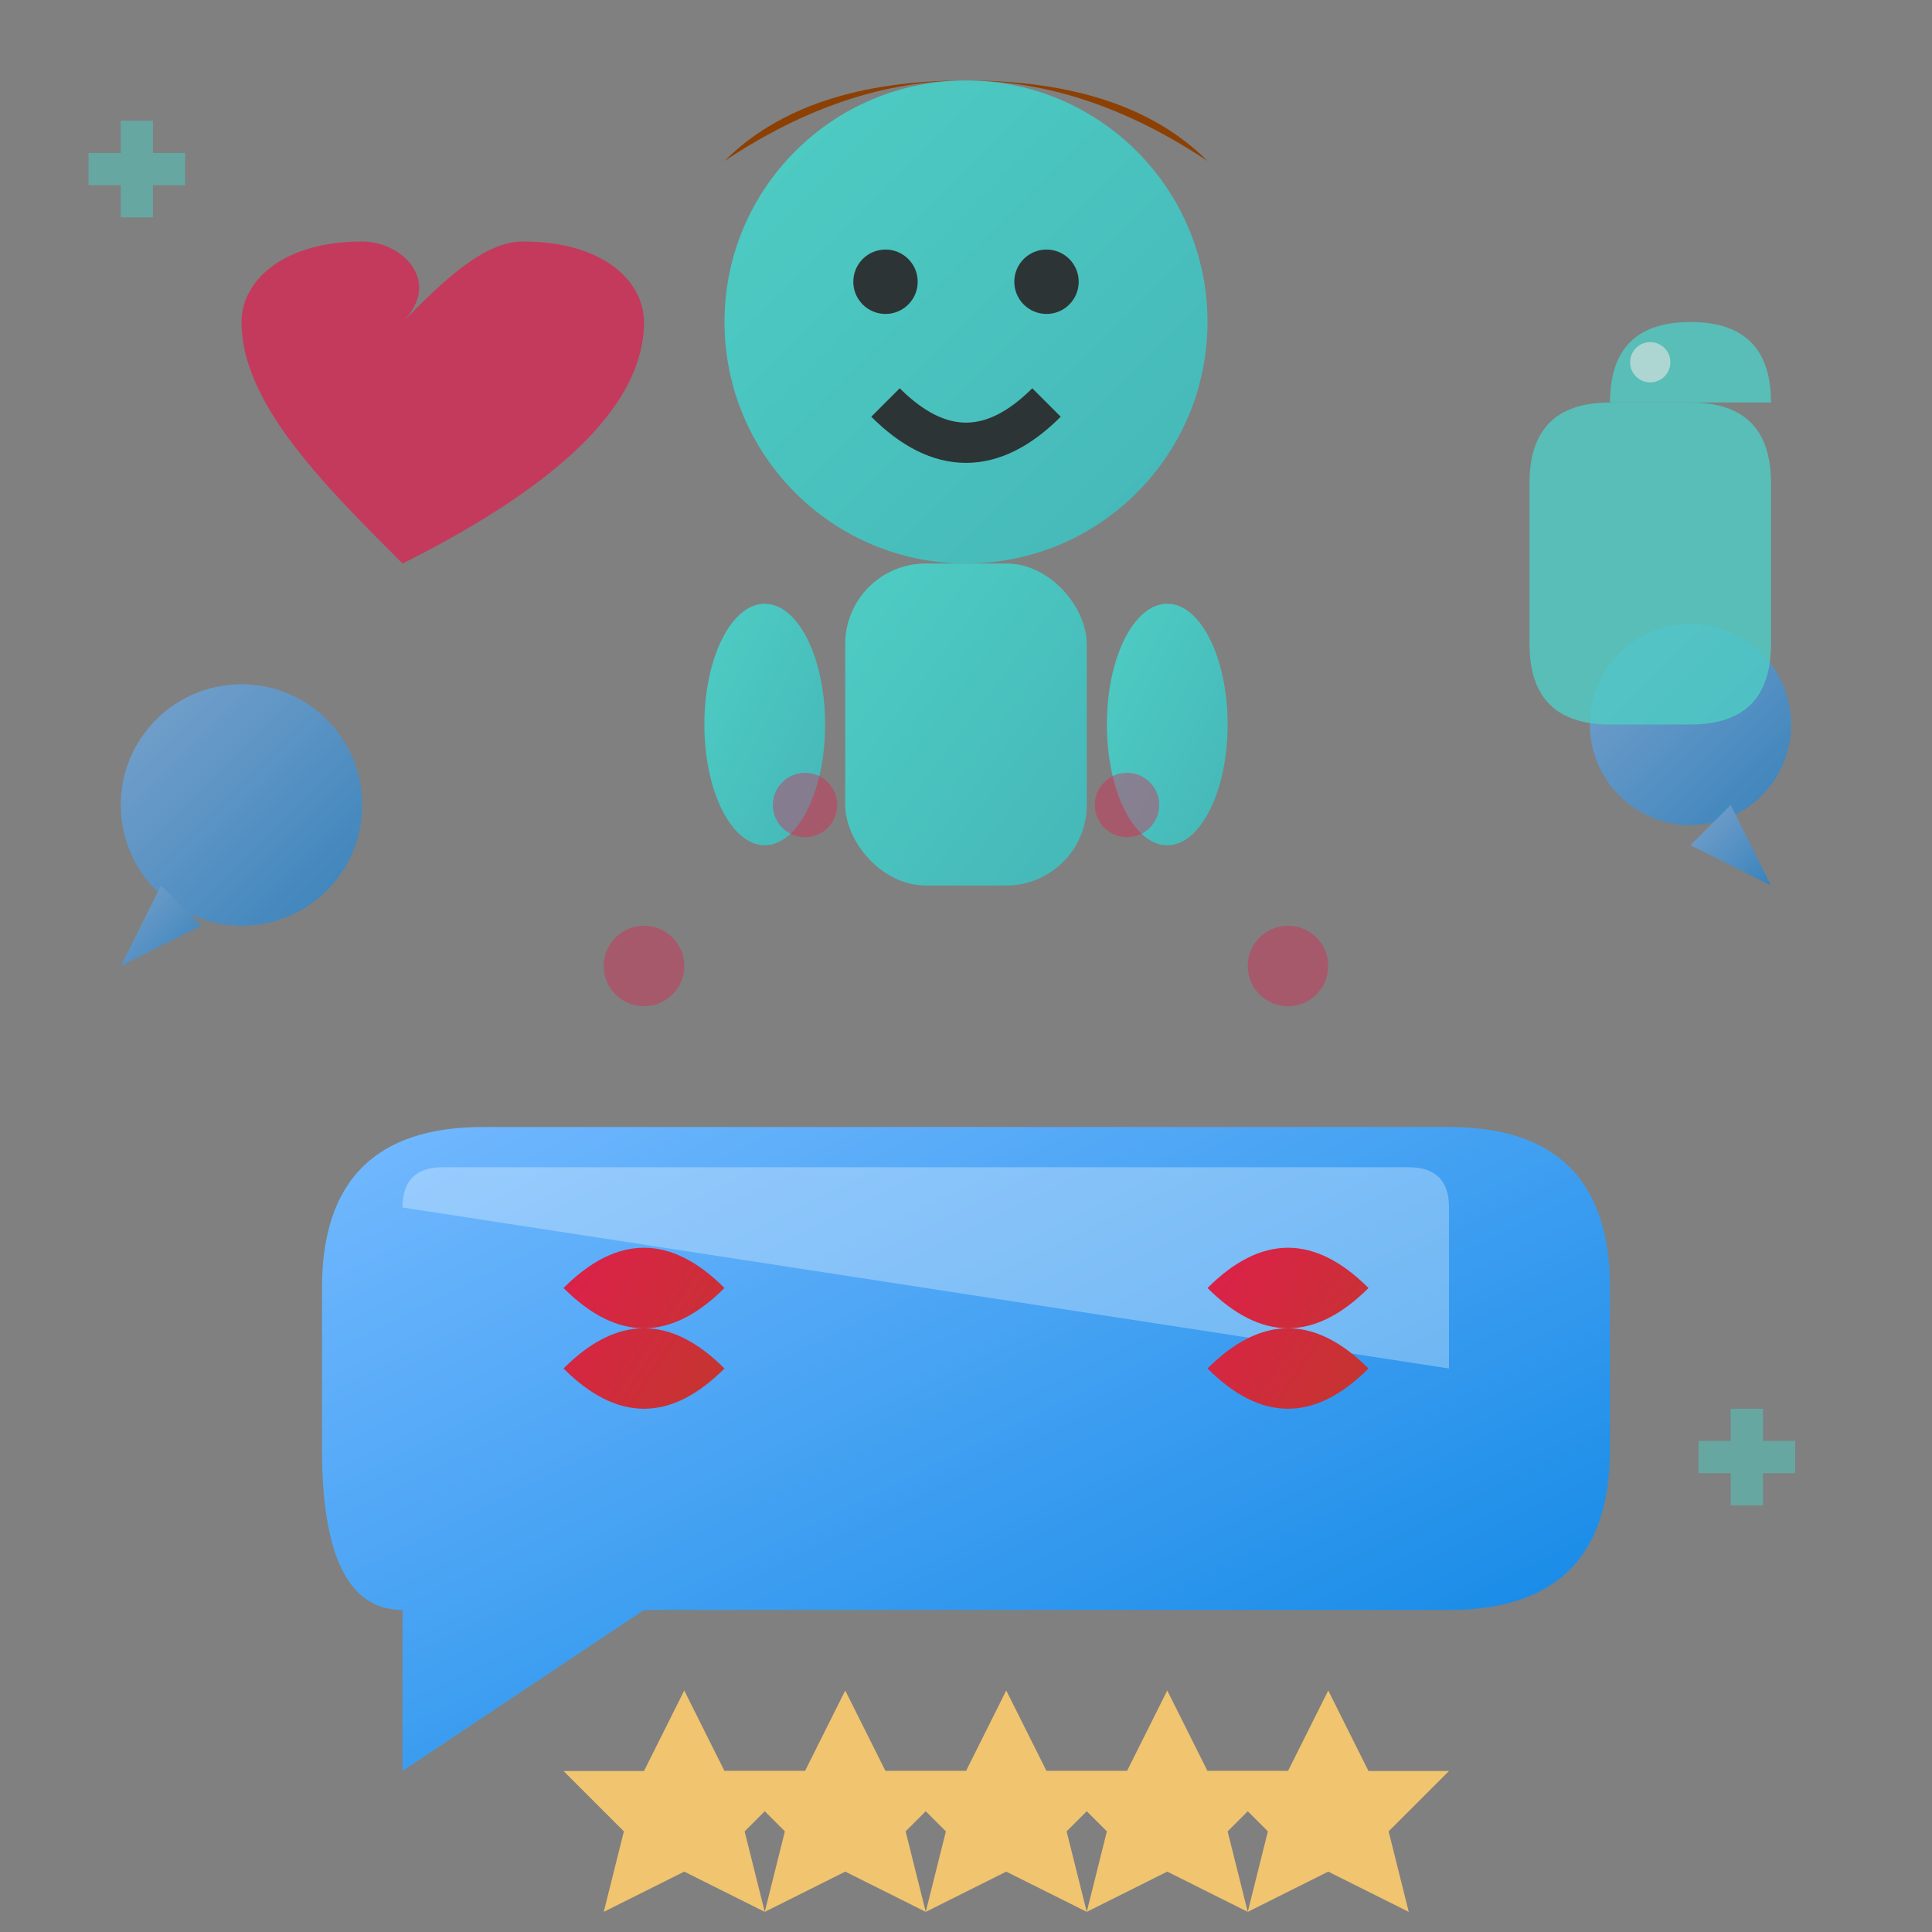 <svg width="48" height="48" viewBox="0 0 48 48" fill="none" xmlns="http://www.w3.org/2000/svg">
  <rect x="0" y="0" width="48" height="48" fill="#808080" stroke="none"/>
  <defs>
    <linearGradient id="quote-gradient" x1="0%" y1="0%" x2="100%" y2="100%">
      <stop offset="0%" stop-color="#e01d4e"/>
      <stop offset="100%" stop-color="#c0392b"/>
    </linearGradient>
    <linearGradient id="bubble-gradient" x1="0%" y1="0%" x2="100%" y2="100%">
      <stop offset="0%" stop-color="#74b9ff"/>
      <stop offset="100%" stop-color="#0984e3"/>
    </linearGradient>
    <linearGradient id="person-gradient" x1="0%" y1="0%" x2="100%" y2="100%">
      <stop offset="0%" stop-color="#4ecdc4"/>
      <stop offset="100%" stop-color="#45b7b8"/>
    </linearGradient>
  </defs>
  
  <!-- Main speech bubble -->
  <path d="M8 32 Q8 28, 12 28 L36 28 Q40 28, 40 32 L40 36 Q40 40, 36 40 L16 40 L10 44 L10 40 Q8 40, 8 36 Z" fill="url(#bubble-gradient)"/>
  
  <!-- Speech bubble highlight -->
  <path d="M10 30 Q10 29, 11 29 L35 29 Q36 29, 36 30 L36 34" fill="#fff" opacity="0.3"/>
  
  <!-- Quote marks in speech bubble -->
  <g fill="url(#quote-gradient)">
    <path d="M14 32 Q16 30, 18 32 Q16 34, 14 32 M14 34 Q16 32, 18 34 Q16 36, 14 34"/>
    <path d="M30 32 Q32 30, 34 32 Q32 34, 30 32 M30 34 Q32 32, 34 34 Q32 36, 30 34"/>
  </g>
  
  <!-- Person figure -->
  <g transform="translate(24,16)">
    <!-- Head -->
    <circle cx="0" cy="-8" r="6" fill="url(#person-gradient)"/>
    
    <!-- Face features -->
    <circle cx="-2" cy="-9" r="0.8" fill="#2d3436"/>
    <circle cx="2" cy="-9" r="0.8" fill="#2d3436"/>
    <path d="M-2 -6 Q0 -4, 2 -6" stroke="#2d3436" stroke-width="1" fill="none"/>
    
    <!-- Hair -->
    <path d="M-6 -12 Q0 -16, 6 -12 Q4 -14, 0 -14 Q-4 -14, -6 -12" fill="#8d4004"/>
    
    <!-- Body -->
    <rect x="-3" y="-2" width="6" height="8" rx="2" fill="url(#person-gradient)"/>
    
    <!-- Arms -->
    <ellipse cx="-5" cy="2" rx="1.5" ry="3" fill="url(#person-gradient)"/>
    <ellipse cx="5" cy="2" rx="1.5" ry="3" fill="url(#person-gradient)"/>
  </g>
  
  <!-- Rating stars -->
  <g transform="translate(24,48)" opacity="0.9">
    <g fill="#fdcb6e">
      <path d="M-8 -4 L-7 -6 L-6 -4 L-4 -4 L-5.5 -2.5 L-5 -0.5 L-7 -1.5 L-9 -0.5 L-8.5 -2.5 L-10 -4 Z"/>
      <path d="M-4 -4 L-3 -6 L-2 -4 L0 -4 L-1.5 -2.5 L-1 -0.5 L-3 -1.5 L-5 -0.5 L-4.5 -2.5 L-6 -4 Z"/>
      <path d="M0 -4 L1 -6 L2 -4 L4 -4 L2.5 -2.5 L3 -0.5 L1 -1.5 L-1 -0.5 L-0.5 -2.5 L-2 -4 Z"/>
      <path d="M4 -4 L5 -6 L6 -4 L8 -4 L6.5 -2.5 L7 -0.5 L5 -1.5 L3 -0.5 L3.5 -2.5 L2 -4 Z"/>
      <path d="M8 -4 L9 -6 L10 -4 L12 -4 L10.5 -2.5 L11 -0.5 L9 -1.5 L7 -0.5 L7.5 -2.5 L6 -4 Z"/>
    </g>
  </g>
  
  <!-- Additional speech bubbles (smaller ones) -->
  <g opacity="0.6">
    <circle cx="6" cy="20" r="3" fill="url(#bubble-gradient)"/>
    <path d="M4 22 L3 24 L5 23 Z" fill="url(#bubble-gradient)"/>
    
    <circle cx="42" cy="18" r="2.5" fill="url(#bubble-gradient)"/>
    <path d="M43 20 L44 22 L42 21 Z" fill="url(#bubble-gradient)"/>
  </g>
  
  <!-- Thumbs up icon -->
  <g transform="translate(38,8)" opacity="0.8">
    <path d="M0 4 Q0 2, 2 2 L4 2 Q6 2, 6 4 L6 8 Q6 10, 4 10 L2 10 Q0 10, 0 8 Z" fill="#4ecdc4"/>
    <path d="M2 2 Q2 0, 4 0 Q6 0, 6 2" fill="#4ecdc4"/>
    <circle cx="3" cy="1" r="0.5" fill="#fff" opacity="0.6"/>
  </g>
  
  <!-- Heart symbol -->
  <g transform="translate(10,8)" opacity="0.7">
    <path d="M0 6 C-2 4, -4 2, -4 0 C-4 -1, -3 -2, -1 -2 C0 -2, 1 -1, 0 0 C1 -1, 2 -2, 3 -2 C5 -2, 6 -1, 6 0 C6 2, 4 4, 0 6 Z" fill="#e01d4e"/>
  </g>
  
  <!-- Decorative plus signs -->
  <g fill="#4ecdc4" opacity="0.5">
    <rect x="3" y="3" width="0.8" height="2.4"/>
    <rect x="2.2" y="3.8" width="2.4" height="0.8"/>
    
    <rect x="43" y="35" width="0.8" height="2.4"/>
    <rect x="42.2" y="35.8" width="2.4" height="0.8"/>
  </g>
  
  <!-- Connecting dots -->
  <g fill="#e01d4e" opacity="0.4">
    <circle cx="16" cy="24" r="1"/>
    <circle cx="32" cy="24" r="1"/>
    <circle cx="20" cy="20" r="0.8"/>
    <circle cx="28" cy="20" r="0.8"/>
  </g>
</svg>
